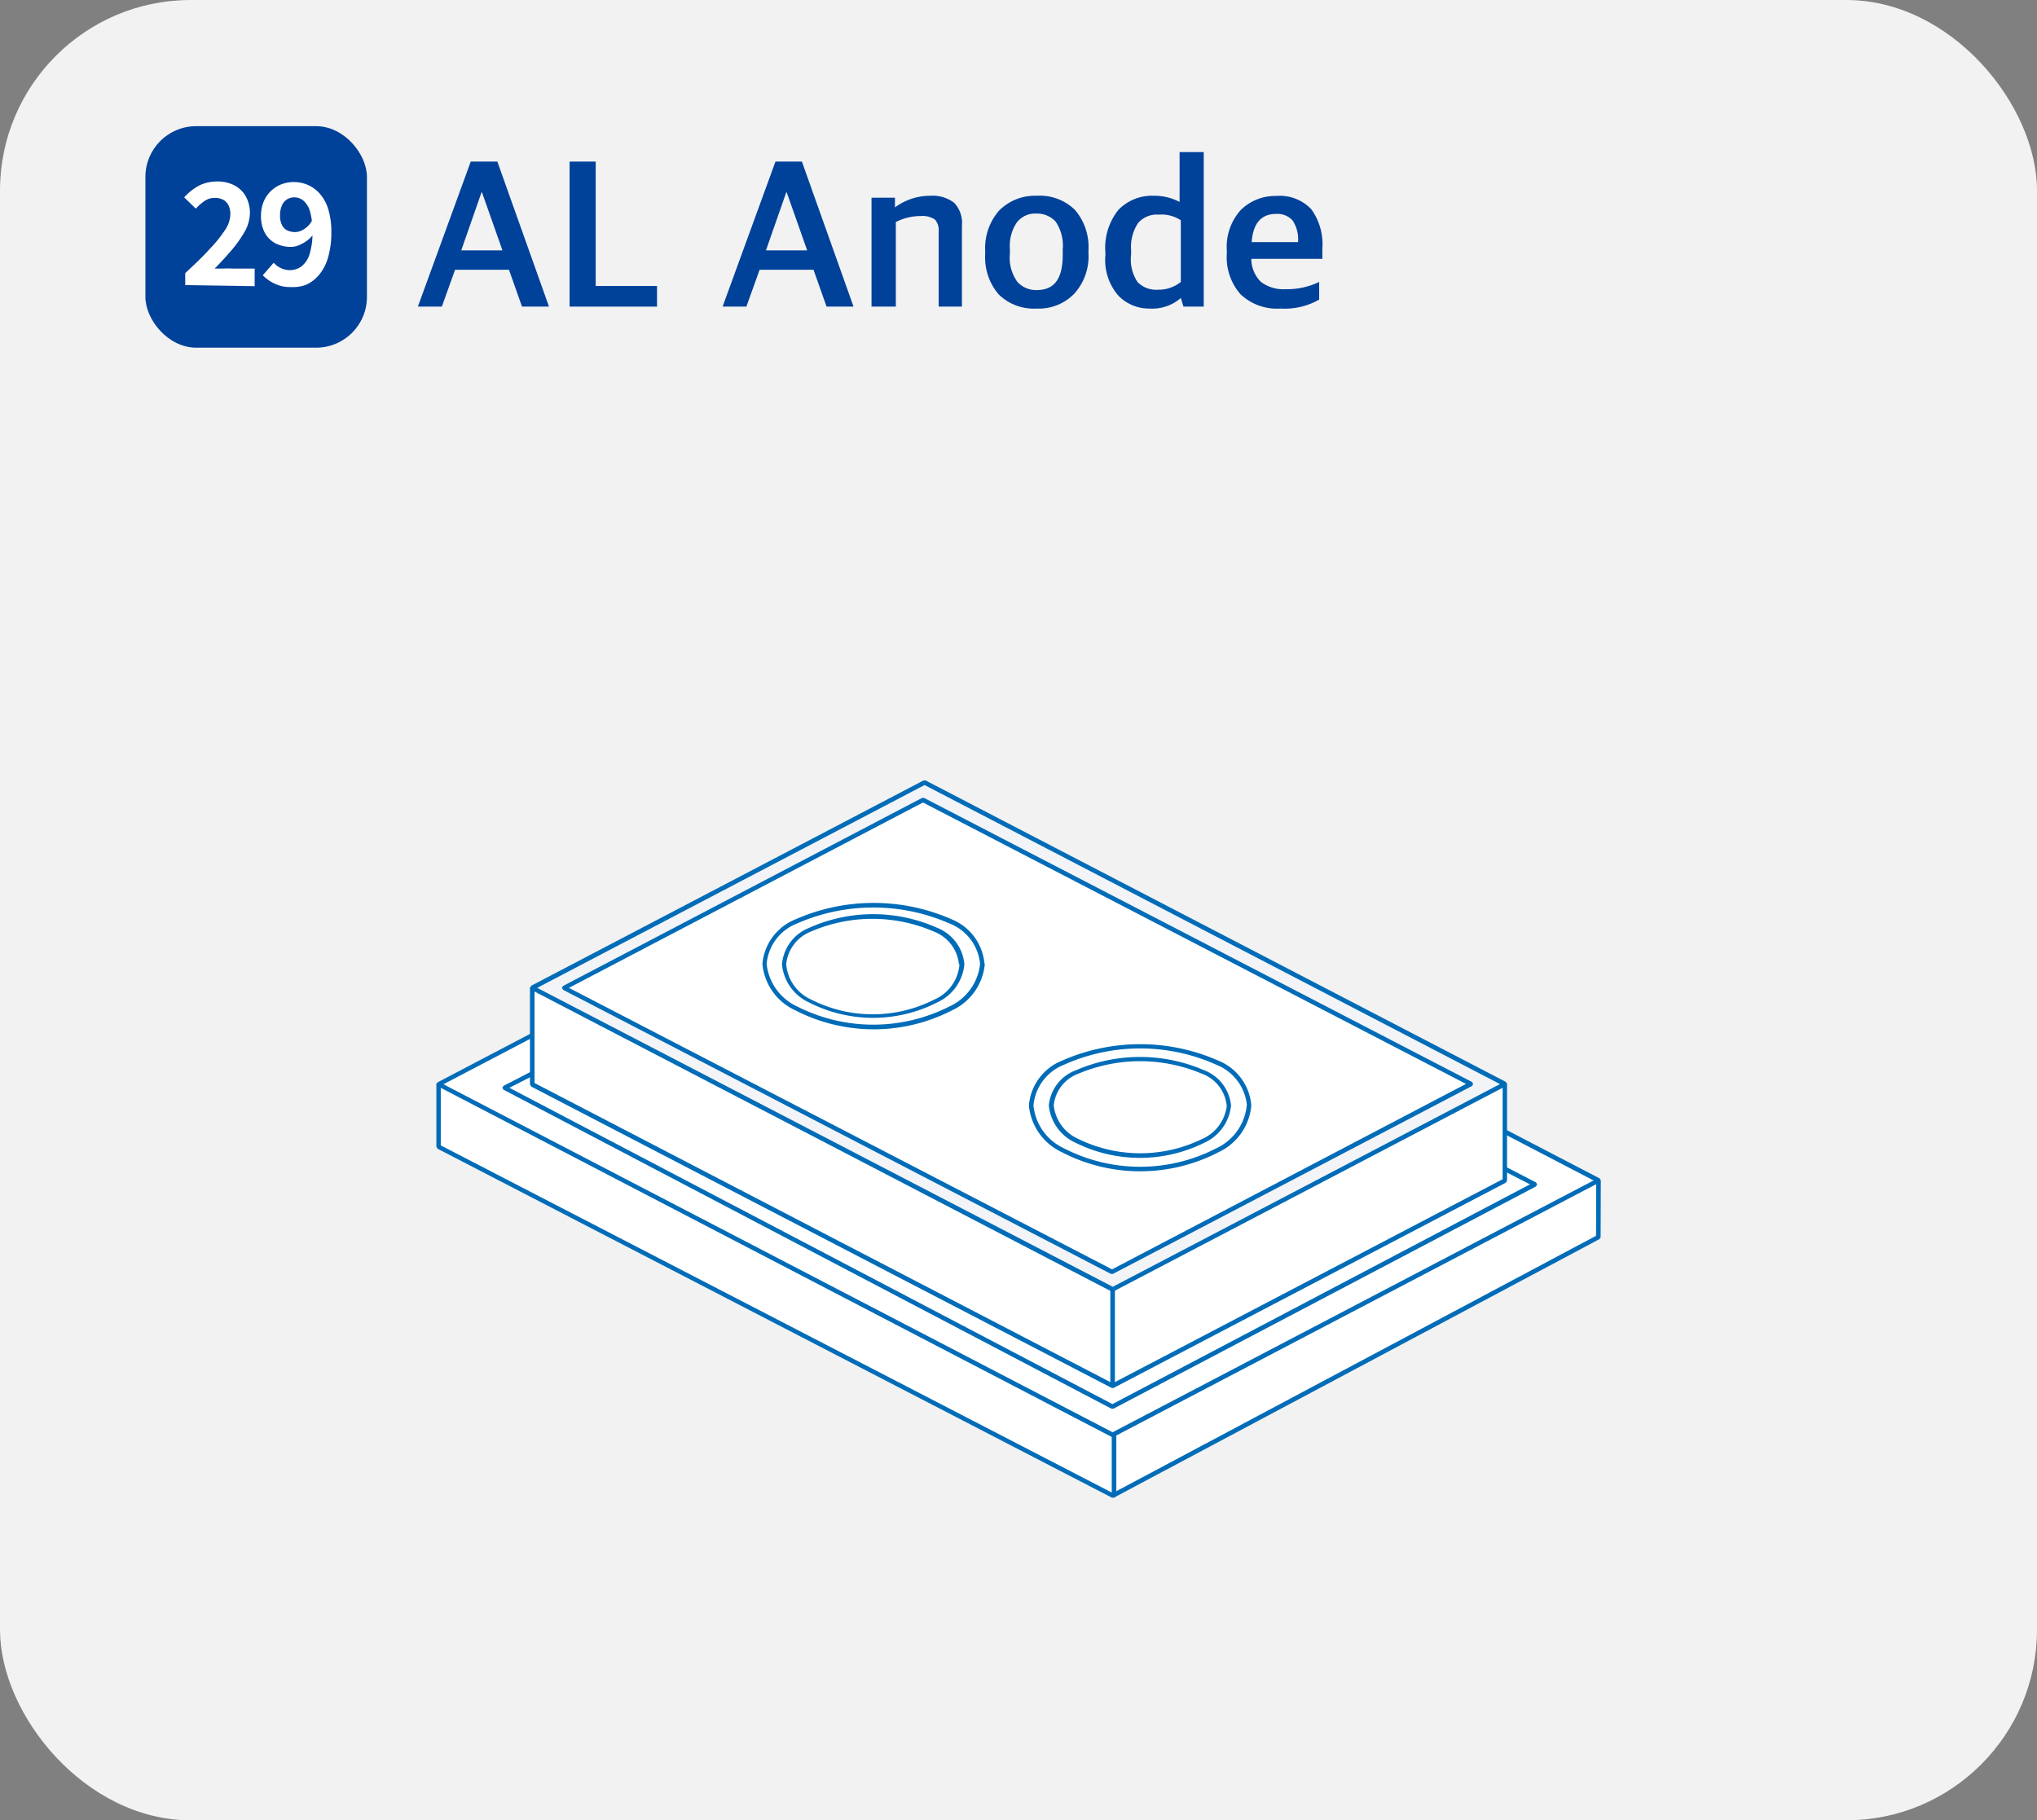 <svg xmlns="http://www.w3.org/2000/svg" viewBox="0 0 115.58 103.3"><rect x="0" y="0" width="115.58" height="103.3" fill="#808080" stroke="none"/><defs><style>.cls-1{fill:#f2f2f2;}.cls-2{isolation:isolate;}.cls-3{fill:#004199;}.cls-4{fill:#fff;}.cls-5{fill:#006cb8;}.cls-6{fill:#f2f4f7;}</style></defs><title>자산 373</title><g id="레이어_2" data-name="레이어 2"><g id="레이어_1-2" data-name="레이어 1"><rect class="cls-1" width="115.58" height="103.3" rx="10.82"/><g class="cls-2"><path class="cls-3" d="M23.71,17.4l3-8.23h1.51l2.93,8.23H29.62l-.74-2.09H25.82l-.75,2.09Zm3.61-6.48-1.15,3.29h2.34l-1.16-3.29Z"/><path class="cls-3" d="M32.32,17.4V9.17H33.8v7.06h3.48V17.4Z"/><path class="cls-3" d="M41,17.4l3-8.23H45.5l2.93,8.23H46.9l-.74-2.09H43.1l-.75,2.09Zm3.61-6.48-1.15,3.29h2.34l-1.16-3.29Z"/><path class="cls-3" d="M49.45,17.4V11.22h1.33v.55h0a3.35,3.35,0,0,1,2-.66,2,2,0,0,1,1.36.4,1.66,1.66,0,0,1,.44,1.3V17.4H53.26V13.14a.91.91,0,0,0-.21-.68,1.29,1.29,0,0,0-.83-.2,3.06,3.06,0,0,0-1.39.34v4.8Z"/><path class="cls-3" d="M58.83,17.51a2.84,2.84,0,0,1-2.17-.81,3.22,3.22,0,0,1-.76-2.27v-.19a3.22,3.22,0,0,1,.8-2.3,2.86,2.86,0,0,1,2.14-.83,2.83,2.83,0,0,1,2.16.81,3.24,3.24,0,0,1,.76,2.29v.16a3.15,3.15,0,0,1-.81,2.3A2.79,2.79,0,0,1,58.83,17.51Zm0-1.05c1,0,1.47-.65,1.47-2v-.3a2.44,2.44,0,0,0-.4-1.58,1.42,1.42,0,0,0-1.1-.46,1.31,1.31,0,0,0-1.11.51,2.39,2.39,0,0,0-.39,1.49v.28A2.34,2.34,0,0,0,57.73,16,1.43,1.43,0,0,0,58.85,16.46Z"/><path class="cls-3" d="M65.23,17.51a2.42,2.42,0,0,1-1.78-.74,3.08,3.08,0,0,1-.73-2.28v-.15a3.43,3.43,0,0,1,.74-2.43,2.64,2.64,0,0,1,2-.8,3.07,3.07,0,0,1,1.47.35V8.63h1.37V17.4H67.15L67,16.91h0A2.46,2.46,0,0,1,65.23,17.51Zm.47-1.07A2,2,0,0,0,67,16V12.5a2,2,0,0,0-1.26-.32,1.41,1.41,0,0,0-1.16.47,2.44,2.44,0,0,0-.4,1.56v.22A2.32,2.32,0,0,0,64.54,16,1.46,1.46,0,0,0,65.7,16.44Z"/><path class="cls-3" d="M72.66,17.51a3,3,0,0,1-2.28-.82,3.18,3.18,0,0,1-.77-2.3v-.17a3.12,3.12,0,0,1,.79-2.3,2.78,2.78,0,0,1,2-.8,2.47,2.47,0,0,1,2,.75,3.38,3.38,0,0,1,.63,2.24v.58H71A1.83,1.83,0,0,0,71.55,16a2.1,2.1,0,0,0,1.39.41A4.17,4.17,0,0,0,74.85,16v1A3.92,3.92,0,0,1,72.66,17.51Zm-.25-5.37c-.85,0-1.31.53-1.39,1.6h2.63a1.91,1.91,0,0,0-.31-1.23A1.15,1.15,0,0,0,72.41,12.14Z"/></g><rect class="cls-3" x="8.25" y="7.16" width="12.57" height="12.57" rx="2.88"/><g class="cls-2"><path class="cls-4" d="M10.51,16.18V15.5c.52-.49,1-.93,1.35-1.33a7.51,7.51,0,0,0,.89-1.09,1.65,1.65,0,0,0,.32-.92,1.12,1.12,0,0,0-.1-.5.72.72,0,0,0-.3-.32,1,1,0,0,0-.48-.11,1,1,0,0,0-.59.18,2.85,2.85,0,0,0-.49.43l-.66-.64a3.16,3.16,0,0,1,.85-.67,2.25,2.25,0,0,1,1-.23,2.05,2.05,0,0,1,1,.22,1.58,1.58,0,0,1,.65.63,1.94,1.94,0,0,1,.23.95,2.22,2.22,0,0,1-.27,1,6.91,6.91,0,0,1-.73,1.05c-.3.35-.63.72-1,1.09l.5,0a4.19,4.19,0,0,1,.48,0h1.29v1Z"/><path class="cls-4" d="M16.51,16.29a2,2,0,0,1-.94-.2,2.23,2.23,0,0,1-.66-.47l.62-.71a1.24,1.24,0,0,0,.4.3,1.19,1.19,0,0,0,.51.12,1.14,1.14,0,0,0,.65-.2,1.41,1.41,0,0,0,.47-.69,4.09,4.09,0,0,0,.17-1.3A4,4,0,0,0,17.59,12a1.27,1.27,0,0,0-.37-.61.81.81,0,0,0-.93-.08.76.76,0,0,0-.29.34,1.35,1.35,0,0,0-.11.57,1.17,1.17,0,0,0,.1.53.67.67,0,0,0,.3.32,1.06,1.06,0,0,0,.45.1.92.92,0,0,0,.5-.16,1.29,1.29,0,0,0,.48-.52l.06.8a1.52,1.52,0,0,1-.38.38,2,2,0,0,1-.45.25,1.19,1.19,0,0,1-.44.09,1.93,1.93,0,0,1-.88-.2,1.48,1.48,0,0,1-.6-.59,2,2,0,0,1-.22-1,2,2,0,0,1,.26-1,1.8,1.8,0,0,1,.68-.66,1.93,1.93,0,0,1,.92-.23,2,2,0,0,1,.81.17,1.93,1.93,0,0,1,.68.51,2.38,2.38,0,0,1,.47.88,4.36,4.36,0,0,1,.17,1.28,5,5,0,0,1-.18,1.42,2.67,2.67,0,0,1-.51,1,2.08,2.08,0,0,1-.74.57A2.14,2.14,0,0,1,16.51,16.29Z"/></g><polygon class="cls-4" points="24.88 61.56 24.89 65.08 63.14 84.87 90.69 70.21 90.7 67.01 24.88 61.56"/><polygon class="cls-5" points="24.88 61.56 24.76 61.56 24.76 65.08 24.83 65.19 63.09 84.99 63.2 84.99 90.75 70.32 90.82 70.21 90.83 67.01 90.71 66.88 24.9 61.43 24.8 61.47 24.76 61.56 24.88 61.56 24.87 61.69 90.57 67.13 90.56 70.13 63.14 84.73 25.01 65 25.01 61.56 24.88 61.56 24.87 61.69 24.88 61.56"/><polygon class="cls-4" points="63.13 81.43 24.88 61.53 52.46 47.09 90.7 66.99 63.13 81.43"/><polygon class="cls-5" points="63.13 81.43 63.19 81.31 25.16 61.53 52.46 47.23 90.42 66.99 63.07 81.31 63.13 81.43 63.19 81.31 63.13 81.43 63.19 81.54 90.76 67.1 90.83 66.99 90.76 66.87 52.51 46.97 52.4 46.97 24.83 61.42 24.75 61.53 24.83 61.64 63.07 81.54 63.19 81.54 63.13 81.43"/><polygon class="cls-4" points="30.2 56.09 30.2 61.54 63.13 78.64 85.39 66.99 85.39 61.54 30.2 56.09"/><polygon class="cls-5" points="30.2 56.09 30.07 56.09 30.07 61.54 30.14 61.66 63.07 78.76 63.19 78.76 85.45 67.11 85.51 66.99 85.51 61.54 85.4 61.42 30.21 55.96 30.11 56 30.07 56.09 30.2 56.09 30.18 56.22 85.26 61.66 85.26 66.92 63.13 78.5 30.33 61.46 30.33 56.09 30.2 56.09 30.18 56.22 30.2 56.09"/><polygon class="cls-6" points="63.13 73.17 30.2 56.06 52.46 44.4 85.39 61.52 63.13 73.17"/><polygon class="cls-5" points="63.13 73.17 63.19 73.05 30.48 56.06 52.46 44.55 85.11 61.52 63.07 73.06 63.13 73.17 63.19 73.05 63.13 73.17 63.19 73.28 85.45 61.63 85.51 61.52 85.45 61.4 52.52 44.29 52.4 44.29 30.14 55.94 30.07 56.06 30.14 56.17 63.07 73.29 63.19 73.28 63.13 73.17"/><polygon class="cls-5" points="85.33 66.45 86.81 67.21 63.12 79.68 28.9 61.73 30.26 61.04 30.31 60.86 30.14 60.81 28.57 61.62 28.5 61.73 28.57 61.84 63.06 79.94 63.18 79.94 87.15 67.33 87.22 67.21 87.15 67.1 85.45 66.22 85.28 66.28 85.33 66.45"/><polygon class="cls-4" points="63.09 72.18 32 56.06 52.37 45.39 83.46 61.51 63.09 72.18"/><polygon class="cls-5" points="63.09 72.18 63.15 72.06 32.28 56.06 52.37 45.54 83.18 61.51 63.03 72.07 63.09 72.18 63.15 72.06 63.09 72.18 63.15 72.29 83.52 61.63 83.59 61.51 83.52 61.4 52.43 45.28 52.32 45.28 31.95 55.95 31.88 56.06 31.95 56.17 63.03 72.29 63.15 72.29 63.09 72.18"/><path class="cls-4" d="M54.57,54.72c0,1.61-2.26,2.92-5,2.92s-5-1.31-5-2.92,2.26-2.71,5-2.71,5,1.1,5,2.71"/><path class="cls-5" d="M54.57,54.72h-.13a2.37,2.37,0,0,1-1.42,2,7.71,7.71,0,0,1-7,0,2.41,2.41,0,0,1-1.41-2A2.22,2.22,0,0,1,46,52.87a8.78,8.78,0,0,1,7,0,2.22,2.22,0,0,1,1.41,1.85h.31a2.46,2.46,0,0,0-1.55-2.07,8.89,8.89,0,0,0-7.25,0,2.45,2.45,0,0,0-1.55,2.07,2.64,2.64,0,0,0,1.54,2.17,8,8,0,0,0,7.26,0,2.65,2.65,0,0,0,1.55-2.17h-.13"/><path class="cls-5" d="M55.74,54.7h-.13a3,3,0,0,1-1.75,2.42,9.55,9.55,0,0,1-8.62,0A3,3,0,0,1,43.5,54.7a2.71,2.71,0,0,1,1.74-2.3,10.77,10.77,0,0,1,8.62,0,2.74,2.74,0,0,1,1.75,2.3h.25A3,3,0,0,0,54,52.17a11,11,0,0,0-8.86,0,3,3,0,0,0-1.88,2.53,3.21,3.21,0,0,0,1.88,2.64,9.71,9.71,0,0,0,8.87,0,3.22,3.22,0,0,0,1.87-2.64h-.12"/><path class="cls-4" d="M69.74,62.73c0,1.58-2.26,2.85-5,2.85s-5-1.27-5-2.85,2.26-2.65,5-2.65,5,1.07,5,2.65"/><path class="cls-5" d="M69.74,62.73h-.13a2.36,2.36,0,0,1-1.41,1.91,8,8,0,0,1-7,0,2.36,2.36,0,0,1-1.41-1.91,2.14,2.14,0,0,1,1.4-1.8,9,9,0,0,1,7,0,2.15,2.15,0,0,1,1.41,1.8h.25a2.39,2.39,0,0,0-1.54-2,9.14,9.14,0,0,0-7.25,0,2.37,2.37,0,0,0-1.55,2,2.6,2.6,0,0,0,1.54,2.13,8.2,8.2,0,0,0,7.26,0,2.6,2.6,0,0,0,1.54-2.13h-.11"/><path class="cls-5" d="M70.87,62.73h-.13A3,3,0,0,1,69,65.17a9.43,9.43,0,0,1-8.62,0,3,3,0,0,1-1.74-2.44,2.74,2.74,0,0,1,1.74-2.31,10.55,10.55,0,0,1,8.63,0,2.76,2.76,0,0,1,1.74,2.31H71a3,3,0,0,0-1.87-2.54,11,11,0,0,0-8.87,0,3,3,0,0,0-1.88,2.54,3.26,3.26,0,0,0,1.88,2.66,9.65,9.65,0,0,0,8.87,0A3.23,3.23,0,0,0,71,62.73h-.12M63,73.19v5.45l.13.13.13-.13V73.19l-.13-.13Z"/><polygon class="cls-5" points="63.34 84.87 63.34 81.48 63.21 81.35 63.08 81.48 63.08 84.87 63.21 85 63.34 84.87"/></g></g></svg>